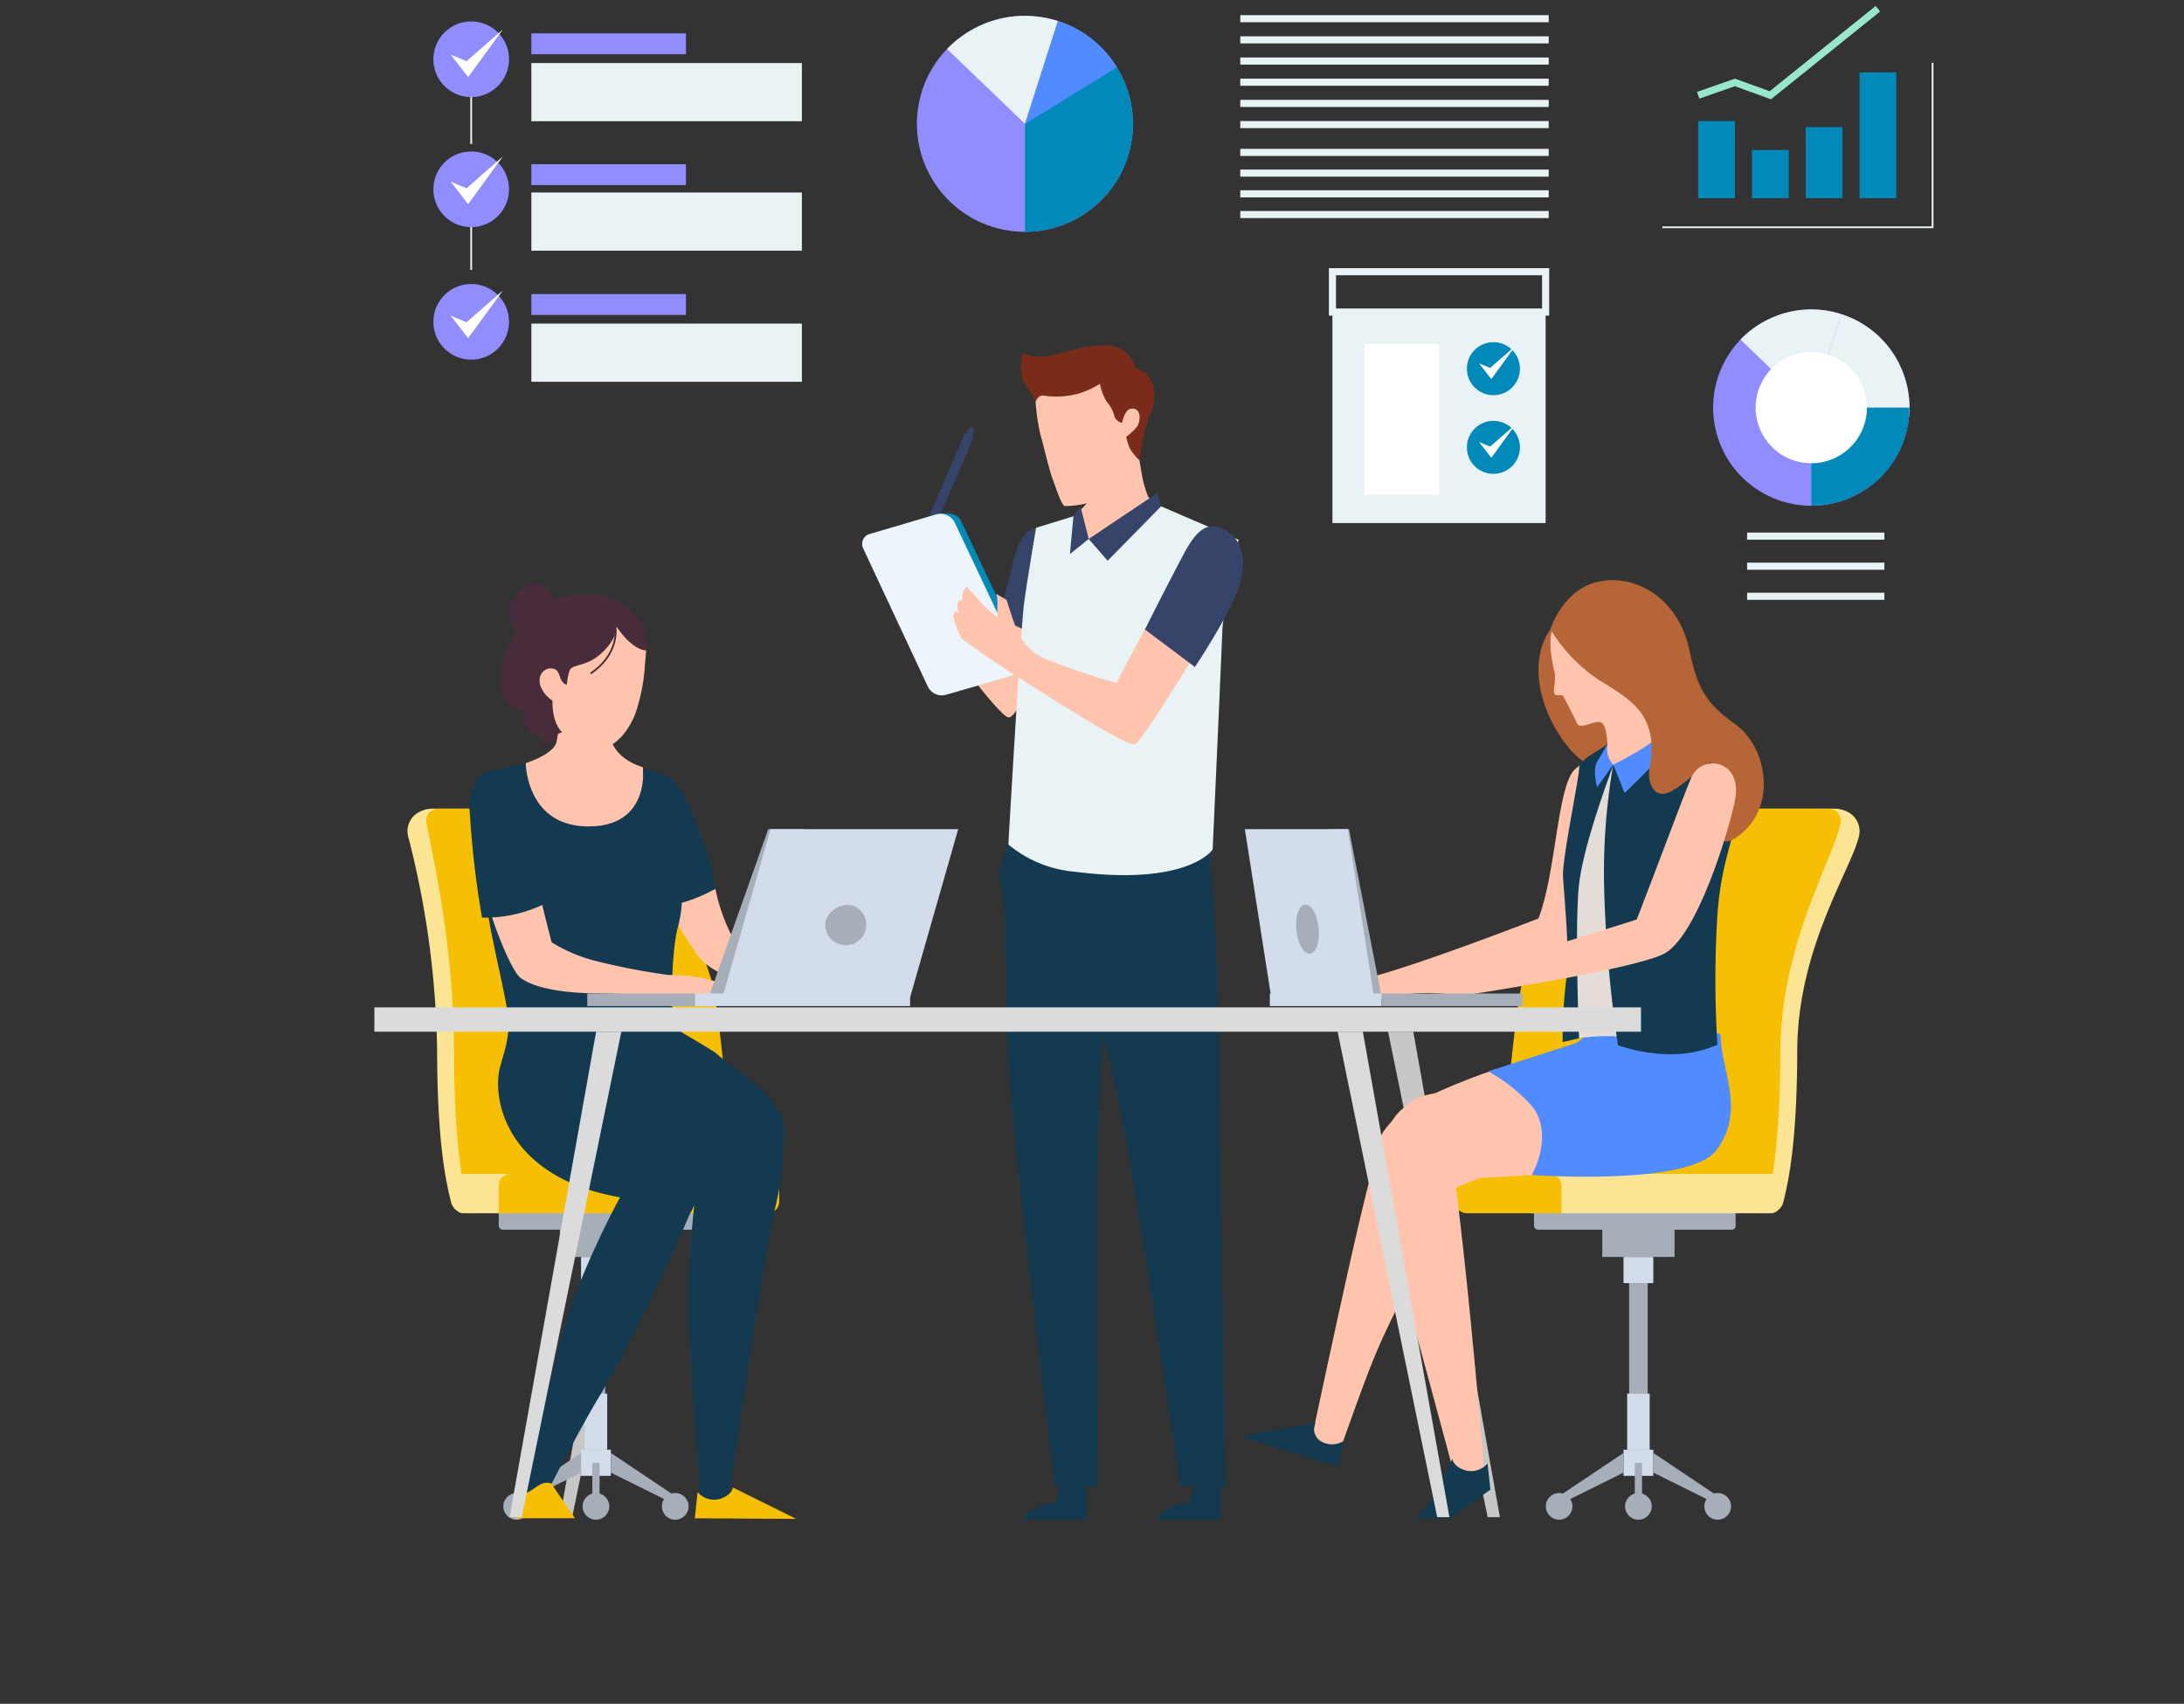 <svg xmlns="http://www.w3.org/2000/svg" xmlns:xlink="http://www.w3.org/1999/xlink" width="236.453" height="184.508" viewBox="0 0 236.453 184.508">
  <rect x="0" y="0" width="236.453" height="184.508" fill="#333333" stroke="none"/>
  <defs>
    <radialGradient id="radial-gradient" cx="0.503" cy="-0.455" r="7.012" gradientTransform="matrix(0.124, -0.008, 0, 0.22, 0.436, 17.398)" gradientUnits="objectBoundingBox">
      <stop offset="0.172" stop-color="#8595dd"/>
      <stop offset="0.637" stop-color="#cbd2f0" stop-opacity="0.42"/>
      <stop offset="0.989" stop-color="#fff" stop-opacity="0"/>
    </radialGradient>
    <clipPath id="clip-path">
      <circle id="楕円形_18" data-name="楕円形 18" cx="11.697" cy="11.697" r="11.697" transform="matrix(0.159, -0.987, 0.987, 0.159, 790.373, 6437.097)" fill="none"/>
    </clipPath>
    <clipPath id="clip-path-2">
      <circle id="楕円形_20" data-name="楕円形 20" cx="10.629" cy="10.629" r="10.629" transform="translate(874.889 6452.737) rotate(-23.933)" fill="none"/>
    </clipPath>
    <linearGradient id="linear-gradient" x1="55.117" y1="2.751" x2="56.205" y2="2.741" gradientUnits="objectBoundingBox">
      <stop offset="0" stop-color="#eef4fb"/>
      <stop offset="0.311" stop-color="#e3edf8"/>
      <stop offset="1" stop-color="#cfe1f3"/>
    </linearGradient>
  </defs>
  <g id="グループ_772" data-name="グループ 772" transform="translate(-692.814 -6414.001)">
    <ellipse id="楕円形_16" data-name="楕円形 16" cx="118.227" cy="14.629" rx="118.227" ry="14.629" transform="translate(692.814 6569.25)" fill="url(#radial-gradient)" style="mix-blend-mode: multiply;isolation: isolate"/>
    <g id="グループ_740" data-name="グループ 740">
      <line id="線_136" data-name="線 136" y2="8.162" transform="translate(743.829 6435.066)" fill="none" stroke="#e9f2f4" stroke-miterlimit="10" stroke-width="0.193"/>
      <g id="グループ_734" data-name="グループ 734">
        <path id="パス_5578" data-name="パス 5578" d="M747.923,6434.5a4.094,4.094,0,1,1-4.094-4.094A4.095,4.095,0,0,1,747.923,6434.5Z" fill="#918dff"/>
      </g>
      <line id="線_137" data-name="線 137" y2="7.924" transform="translate(743.829 6421.669)" fill="none" stroke="#e9f2f4" stroke-miterlimit="10" stroke-width="0.193"/>
      <g id="グループ_736" data-name="グループ 736">
        <path id="パス_5579" data-name="パス 5579" d="M747.923,6420.418a4.094,4.094,0,1,1-4.094-4.094A4.094,4.094,0,0,1,747.923,6420.418Z" fill="#918dff"/>
        <g id="グループ_735" data-name="グループ 735">
          <path id="パス_5580" data-name="パス 5580" d="M743.5,6422.353l-1.894-2.438,1.716.717,3.946-3.452Z" fill="#fff"/>
        </g>
      </g>
      <g id="グループ_737" data-name="グループ 737">
        <path id="パス_5581" data-name="パス 5581" d="M747.923,6448.85a4.094,4.094,0,1,1-4.094-4.094A4.095,4.095,0,0,1,747.923,6448.85Z" fill="#918dff"/>
      </g>
      <g id="グループ_738" data-name="グループ 738">
        <path id="パス_5582" data-name="パス 5582" d="M743.5,6436.109l-1.894-2.438,1.716.718,3.946-3.452Z" fill="#fff"/>
      </g>
      <g id="グループ_739" data-name="グループ 739">
        <path id="パス_5583" data-name="パス 5583" d="M743.5,6450.622l-1.894-2.438,1.716.717,3.946-3.452Z" fill="#fff"/>
      </g>
    </g>
    <rect id="長方形_106" data-name="長方形 106" width="16.735" height="2.259" transform="translate(750.343 6417.614)" fill="#918dff"/>
    <rect id="長方形_107" data-name="長方形 107" width="29.288" height="6.302" transform="translate(750.343 6420.829)" fill="#e9f2f4"/>
    <rect id="長方形_108" data-name="長方形 108" width="29.288" height="6.302" transform="translate(750.343 6434.847)" fill="#e9f2f4"/>
    <rect id="長方形_109" data-name="長方形 109" width="29.288" height="6.302" transform="translate(750.343 6449.042)" fill="#e9f2f4"/>
    <rect id="長方形_110" data-name="長方形 110" width="16.735" height="2.259" transform="translate(750.343 6431.785)" fill="#918dff"/>
    <rect id="長方形_111" data-name="長方形 111" width="16.735" height="2.259" transform="translate(750.343 6445.847)" fill="#918dff"/>
    <g id="グループ_742" data-name="グループ 742">
      <g id="グループ_741" data-name="グループ 741" clip-path="url(#clip-path)">
        <circle id="楕円形_17" data-name="楕円形 17" cx="11.697" cy="11.697" r="11.697" transform="matrix(0.159, -0.987, 0.987, 0.159, 790.373, 6437.097)" fill="#918dff"/>
        <path id="パス_5584" data-name="パス 5584" d="M807.709,6415.161l-3.923,12.253-11.264-10.822L808.476,6413Z" fill="#e9f2f4"/>
        <path id="パス_5585" data-name="パス 5585" d="M807.709,6415.161l-3.923,12.253,13.365-8.224L808.476,6413Z" fill="#508cff"/>
        <path id="パス_5586" data-name="パス 5586" d="M803.786,6439.111v-11.7l13.365-8.224,1.02,13.914-11.63,7.615Z" fill="#0089b9"/>
      </g>
    </g>
    <line id="線_138" data-name="線 138" x2="33.393" transform="translate(827.093 6416.025)" fill="none" stroke="#e9f2f4" stroke-miterlimit="10" stroke-width="0.77"/>
    <line id="線_139" data-name="線 139" x2="33.393" transform="translate(827.093 6418.318)" fill="none" stroke="#e9f2f4" stroke-miterlimit="10" stroke-width="0.77"/>
    <line id="線_140" data-name="線 140" x2="33.393" transform="translate(827.093 6420.612)" fill="none" stroke="#e9f2f4" stroke-miterlimit="10" stroke-width="0.77"/>
    <line id="線_141" data-name="線 141" x2="33.393" transform="translate(827.093 6422.905)" fill="none" stroke="#e9f2f4" stroke-miterlimit="10" stroke-width="0.77"/>
    <line id="線_142" data-name="線 142" x2="33.393" transform="translate(827.093 6425.199)" fill="none" stroke="#e9f2f4" stroke-miterlimit="10" stroke-width="0.77"/>
    <line id="線_143" data-name="線 143" x2="33.393" transform="translate(827.093 6427.492)" fill="none" stroke="#e9f2f4" stroke-miterlimit="10" stroke-width="0.77"/>
    <line id="線_144" data-name="線 144" x2="33.393" transform="translate(827.093 6430.504)" fill="none" stroke="#e9f2f4" stroke-miterlimit="10" stroke-width="0.77"/>
    <line id="線_145" data-name="線 145" x2="33.393" transform="translate(827.093 6432.747)" fill="none" stroke="#e9f2f4" stroke-miterlimit="10" stroke-width="0.77"/>
    <line id="線_146" data-name="線 146" x2="33.393" transform="translate(827.093 6434.989)" fill="none" stroke="#e9f2f4" stroke-miterlimit="10" stroke-width="0.77"/>
    <line id="線_147" data-name="線 147" x2="33.393" transform="translate(827.093 6437.232)" fill="none" stroke="#e9f2f4" stroke-miterlimit="10" stroke-width="0.77"/>
    <g id="グループ_745" data-name="グループ 745">
      <g id="グループ_744" data-name="グループ 744">
        <g id="グループ_743" data-name="グループ 743" clip-path="url(#clip-path-2)">
          <circle id="楕円形_19" data-name="楕円形 19" cx="10.629" cy="10.629" r="10.629" transform="translate(874.889 6452.737) rotate(-23.933)" fill="#918dff"/>
          <path id="パス_5587" data-name="パス 5587" d="M892.481,6447.006l-3.565,11.135-10.235-9.834,14.5-3.26Z" fill="#e9f2f4"/>
          <path id="パス_5588" data-name="パス 5588" d="M892.481,6447.006l-3.565,11.135,13.835,1.2-4.9-11.093Z" fill="#e9f2f4"/>
          <path id="パス_5589" data-name="パス 5589" d="M888.916,6468.77v-10.629h11.9l1.177,5.17-10.568,6.919Z" fill="#0089b9"/>
        </g>
      </g>
      <circle id="楕円形_21" data-name="楕円形 21" cx="6.026" cy="6.026" r="6.026" transform="translate(881.663 6462.615) rotate(-76.672)" fill="#fff"/>
    </g>
    <line id="線_148" data-name="線 148" x2="14.863" transform="translate(881.965 6472.058)" fill="none" stroke="#e9f2f4" stroke-miterlimit="10" stroke-width="0.77"/>
    <line id="線_149" data-name="線 149" x2="14.863" transform="translate(881.965 6475.315)" fill="none" stroke="#e9f2f4" stroke-miterlimit="10" stroke-width="0.77"/>
    <line id="線_150" data-name="線 150" x2="14.863" transform="translate(881.965 6478.572)" fill="none" stroke="#e9f2f4" stroke-miterlimit="10" stroke-width="0.77"/>
    <g id="グループ_746" data-name="グループ 746">
      <path id="パス_5590" data-name="パス 5590" d="M753.442,6578.295h1.322l10.784-52.569h-2.732Z" fill="#c7c7c7"/>
      <path id="パス_5591" data-name="パス 5591" d="M855.2,6578.295h-1.323l-10.784-52.569h2.732Z" fill="#c7c7c7"/>
    </g>
    <g id="グループ_752" data-name="グループ 752">
      <path id="パス_5592" data-name="パス 5592" d="M751.7,6494.082a3.755,3.755,0,0,0-.855,1.705,2.622,2.622,0,0,1,.884-1.2c.543-.345,1.265-.3,1.812-.636a2.953,2.953,0,0,0,1.006-1.462,4.152,4.152,0,0,1-1.4.811A2.806,2.806,0,0,0,751.7,6494.082Z" fill="#482c3b"/>
      <g id="グループ_749" data-name="グループ 749">
        <g id="グループ_748" data-name="グループ 748">
          <g id="グループ_747" data-name="グループ 747">
            <rect id="長方形_112" data-name="長方形 112" width="2.008" height="19.457" transform="translate(758.339 6572.406) rotate(180)" fill="#a6aeba"/>
            <rect id="長方形_113" data-name="長方形 113" width="3.228" height="2.833" transform="translate(758.949 6552.949) rotate(180)" fill="#d2dceb"/>
            <rect id="長方形_114" data-name="長方形 114" width="2.437" height="6.072" transform="translate(758.554 6570.99) rotate(180)" fill="#d2dceb"/>
            <rect id="長方形_115" data-name="長方形 115" width="3.228" height="2.833" transform="translate(758.949 6573.822) rotate(180)" fill="#d2dceb"/>
            <rect id="長方形_116" data-name="長方形 116" width="7.824" height="5.362" transform="translate(761.247 6550.117) rotate(180)" fill="#a6aeba"/>
            <rect id="長方形_117" data-name="長方形 117" width="21.829" height="4.016" rx="0.417" transform="translate(768.64 6547.167) rotate(180)" fill="#a6aeba"/>
            <path id="パス_5593" data-name="パス 5593" d="M749.558,6576.529l6.163-3.055v-2.131l-6.971,4.673Z" fill="#a6aeba"/>
            <circle id="楕円形_22" data-name="楕円形 22" cx="1.444" cy="1.444" r="1.444" transform="translate(747.306 6575.684)" fill="#a6aeba"/>
            <circle id="楕円形_23" data-name="楕円形 23" cx="1.444" cy="1.444" r="1.444" transform="translate(755.891 6575.684)" fill="#a6aeba"/>
            <path id="パス_5594" data-name="パス 5594" d="M765.111,6576.529l-6.162-3.055v-2.131l6.971,4.673Z" fill="#a6aeba"/>
            <path id="パス_5595" data-name="パス 5595" d="M767.364,6577.127a1.444,1.444,0,1,1-1.444-1.444A1.444,1.444,0,0,1,767.364,6577.127Z" fill="#a6aeba"/>
            <rect id="長方形_118" data-name="長方形 118" width="0.782" height="4.703" transform="translate(757.726 6577.109) rotate(180)" fill="#a6aeba"/>
          </g>
        </g>
        <path id="パス_5596" data-name="パス 5596" d="M743.182,6545.351a1.528,1.528,0,0,1-1.535-1.162c-.528-2.175-1.486-6.235-1.508-16.379a97.5,97.5,0,0,0-3.151-23.294,2.327,2.327,0,0,1,1.11-2.525h0a3.148,3.148,0,0,1,1.571-.42h19.452s8,14.3,9.045,19.205,2.513,23.715,2.513,23.715Z" fill="#fbe494"/>
        <path id="パス_5597" data-name="パス 5597" d="M743.817,6545.388s-1.818-3.562-1.848-17.578c-.024-11.542-2.317-21.049-2.979-24.72a1.29,1.29,0,0,1,1.273-1.519h20.688s8,14.3,9.045,19.205,2.513,23.715,2.513,23.715Z" fill="#f6bf03"/>
        <path id="長方形_119" data-name="長方形 119" d="M0,0H19.692A1.008,1.008,0,0,1,20.7,1.008V4.264a0,0,0,0,1,0,0H0a0,0,0,0,1,0,0V0A0,0,0,0,1,0,0Z" transform="translate(762.686 6545.388) rotate(180)" fill="#fbe494"/>
        <path id="長方形_120" data-name="長方形 120" d="M1.262,0h29.1a0,0,0,0,1,0,0V3A1.262,1.262,0,0,1,29.1,4.264H1.262A1.262,1.262,0,0,1,0,3V1.262A1.262,1.262,0,0,1,1.262,0Z" transform="translate(777.174 6545.388) rotate(180)" fill="#f6bf03"/>
      </g>
      <path id="パス_5598" data-name="パス 5598" d="M749.74,6496.645s3.008-.953,3.311-2.262c.246-1.064.639-4.367.639-4.367h5.248a24.5,24.5,0,0,0,0,3.907c.5,2.377,3.48,3.159,3.48,3.159l.426,7.425-7.735,6.485-7.463-7.5Z" fill="#fec4ad"/>
      <path id="パス_5599" data-name="パス 5599" d="M761.739,6481.922c1.323,1.765,1.054,2.014.872,4.446a19.613,19.613,0,0,1-1.043,5.006c-.357.917-2.223,4.857-5.549,3.419a10.236,10.236,0,0,1-4.533-4.106,13.145,13.145,0,0,1-.71-4.417c-.033-1.618-.041-3.715.017-4.922C751,6477.088,759.319,6478.693,761.739,6481.922Z" fill="#fec4ad"/>
      <g id="グループ_750" data-name="グループ 750">
        <path id="パス_5600" data-name="パス 5600" d="M770.4,6531.971c2.866-.621,4.461.3,6.178,2.36s1.029,7.037,0,11.156-4.978,31.56-4.978,31.56h-2.917s-.749-10.813-1.264-18.707,1.248-19.2,1.248-19.2l-11.14-7.166S767.827,6532.529,770.4,6531.971Z" fill="#133a50"/>
        <path id="パス_5601" data-name="パス 5601" d="M770.263,6528c2.188,2.042,8.628,5.486,7.342,9.743l-8.625,3.655s-8.765-3.177-11.453-9.422l-2.688-6.245,5.776-2.3Z" fill="#133a50"/>
        <path id="パス_5602" data-name="パス 5602" d="M763.964,6533.483c1.586,1.146,5.874,3.033,5.016,7.91-.438,2.488-7.451,17.513-11.281,23.828-1.952,3.218-5.43,9.954-5.43,9.954l-3.26.779s2.511-8.175,4.228-15.727,6.712-16.566,6.712-16.566a51.44,51.44,0,0,0-6.436-3.692c-2.746-1.2-4.224-1.691-.1-5.638S760.874,6531.252,763.964,6533.483Z" fill="#133a50"/>
        <path id="パス_5603" data-name="パス 5603" d="M770.263,6510.249a20.181,20.181,0,0,0,1.694,4.932c.685,1.2,14.832,6.41,14.832,6.41h-8.263s-7.866-1.033-10.11-4.047a54.484,54.484,0,0,1-4.325-7.295Z" fill="#fec4ad"/>
        <path id="パス_5604" data-name="パス 5604" d="M765.2,6498.115c1.464.651,2.815,4.347,3.9,7.5a20.248,20.248,0,0,1,1.171,4.637s-3.78,2.161-5.786,1.621c0,0-1.9-6.842-.592-10.3Z" fill="#133a50"/>
        <path id="パス_5605" data-name="パス 5605" d="M757.9,6528.242c4.122-.165,8.242-.265,12.361-.247-2-1.3-3.769-2.2-4.154-2.588-.859-.859-.567-8.5.063-10.878a12.627,12.627,0,0,0,.136-6.351c-.456-1.225-1.112-10.063-1.112-10.063l-2.778-1.033s.852,6.412-5.885,6.412c-6.764,0-6.793-6.849-6.793-6.849l-4.312.955s-.318,8.348-.158,12.136,1.96,10.35,2.475,13.783c.4,2.671-.341,4.305-.852,6.272A27.385,27.385,0,0,1,757.9,6528.242Z" fill="#133a50"/>
        <path id="パス_5606" data-name="パス 5606" d="M752.471,6574.621c-.926-.186-1.254.185-2.087.74a3.518,3.518,0,0,1-1.76.556v2.5h6.441Z" fill="#f6bf03"/>
        <path id="パス_5607" data-name="パス 5607" d="M772.162,6575.084s-.094.867-1.483,1.258a2.364,2.364,0,0,1-2.335-.757l-.308,2.833,10.978.067Z" fill="#f6bf03"/>
      </g>
      <path id="パス_5608" data-name="パス 5608" d="M772.355,6520.937c-1.233-.146-2.417-1.3-7.193-1.357a73.741,73.741,0,0,1-8.066-1.569,16.963,16.963,0,0,1-4.553-1.965s-1.75-6.525-2.418-10.665c-1.941-.213-3.878-.462-5.8-.788-.069,5.17,3.593,14.36,4.813,15.277,2.373,1.785,7.949,1.7,9.288,1.721,3.1.056,16.321.412,16.321.412S775.764,6521.342,772.355,6520.937Z" fill="#fec4ad"/>
      <path id="パス_5609" data-name="パス 5609" d="M751.683,6511.918s-1.759-10.328-2.268-11.414c-2.634-5.617-6.253-2.625-5.722,1.722A102.842,102.842,0,0,0,745,6513.375,14.731,14.731,0,0,0,751.683,6511.918Z" fill="#133a50"/>
      <g id="グループ_751" data-name="グループ 751">
        <path id="パス_5610" data-name="パス 5610" d="M769.54,6522h5.205l5.205-18.212h-3.957Z" fill="#a6aeba"/>
        <path id="パス_5611" data-name="パス 5611" d="M771.034,6522H791.35l5.205-18.212H776.24Z" fill="#d2dceb"/>
        <rect id="長方形_121" data-name="長方形 121" width="23.304" height="1.359" transform="translate(791.35 6522.949) rotate(180)" fill="#d2dceb"/>
        <rect id="長方形_122" data-name="長方形 122" width="11.652" height="1.359" transform="translate(768.046 6522.949) rotate(180)" fill="#a6aeba"/>
        <path id="パス_5612" data-name="パス 5612" d="M782.192,6513.783a2.22,2.22,0,1,0,3.053-1.686A2.5,2.5,0,0,0,782.192,6513.783Z" fill="#a6aeba"/>
      </g>
      <path id="パス_5613" data-name="パス 5613" d="M746.893,6529.791c-.767,3.694,1.048,11.763,13.056,13.87l6.85,2.776a9.027,9.027,0,0,0,1.868-7.3c-.859-4.234-5.668-5.846-8.836-10.967,0,0-4.977-2.082-8.176-.967A14.18,14.18,0,0,0,746.893,6529.791Z" fill="#133a50"/>
      <path id="パス_5614" data-name="パス 5614" d="M762.764,6484.441s-1.444.057-3.22-2.619c0,0,.192,1.212-1.535,2.844s-3.276,1.19-3.536,1.977a5.988,5.988,0,0,0-.284,1.5s-.289,0-.57-.427c-.185-.279-.279-.957-.592-1.165-.789-.522-2.144.178-1.709,1.713a3.282,3.282,0,0,0,1.306,1.6c-.02,2.62,1.049,3.425,1.049,3.425s-1.774.8-2.677.436c-1.3-.531-1.627-1.344-1.58-2.811a3.49,3.49,0,0,1-1.735-.9c-1.809-1.795.277-6.908,1.115-7.54,0,0-1.978-2.8.507-4.683,2.522-1.909,3.5,1.177,3.5,1.177.837-.632,4.271-.844,6.02-.192C763.745,6480.6,762.764,6484.441,762.764,6484.441Z" fill="#482c3b"/>
      <path id="パス_5615" data-name="パス 5615" d="M759.43,6481.794c.154,1,.007,3.324-2.673,5.143" fill="none" stroke="#482c3b" stroke-miterlimit="10" stroke-width="0.193"/>
    </g>
    <g id="グループ_756" data-name="グループ 756">
      <g id="グループ_754" data-name="グループ 754">
        <g id="グループ_753" data-name="グループ 753">
          <rect id="長方形_123" data-name="長方形 123" width="2.008" height="19.457" transform="translate(869.194 6552.949)" fill="#a6aeba"/>
          <rect id="長方形_124" data-name="長方形 124" width="3.228" height="2.833" transform="translate(868.584 6550.117)" fill="#d2dceb"/>
          <rect id="長方形_125" data-name="長方形 125" width="2.437" height="6.072" transform="translate(868.98 6564.918)" fill="#d2dceb"/>
          <rect id="長方形_126" data-name="長方形 126" width="3.228" height="2.833" transform="translate(868.584 6570.99)" fill="#d2dceb"/>
          <rect id="長方形_127" data-name="長方形 127" width="7.824" height="5.362" transform="translate(866.286 6544.754)" fill="#a6aeba"/>
          <rect id="長方形_128" data-name="長方形 128" width="21.829" height="4.016" rx="0.417" transform="translate(858.893 6543.151)" fill="#a6aeba"/>
          <path id="パス_5616" data-name="パス 5616" d="M877.975,6576.529l-6.162-3.055v-2.131l6.971,4.673Z" fill="#a6aeba"/>
          <path id="パス_5617" data-name="パス 5617" d="M880.227,6577.127a1.443,1.443,0,1,1-1.443-1.444A1.443,1.443,0,0,1,880.227,6577.127Z" fill="#a6aeba"/>
          <circle id="楕円形_24" data-name="楕円形 24" cx="1.444" cy="1.444" r="1.444" transform="translate(868.755 6575.684)" fill="#a6aeba"/>
          <path id="パス_5618" data-name="パス 5618" d="M862.422,6576.529l6.163-3.055v-2.131l-6.971,4.673Z" fill="#a6aeba"/>
          <circle id="楕円形_25" data-name="楕円形 25" cx="1.444" cy="1.444" r="1.444" transform="translate(860.169 6575.684)" fill="#a6aeba"/>
          <rect id="長方形_129" data-name="長方形 129" width="0.782" height="4.703" transform="translate(869.807 6572.406)" fill="#a6aeba"/>
        </g>
      </g>
      <path id="パス_5619" data-name="パス 5619" d="M884.351,6545.351a1.529,1.529,0,0,0,1.536-1.162c.527-2.175,1.485-6.235,1.507-16.379.024-11.194,5.891-19.706,6.693-23.294a2.326,2.326,0,0,0-1.111-2.525h0a3.144,3.144,0,0,0-1.57-.42H868.412s-8,14.3-9.044,19.205-2.514,23.715-2.514,23.715Z" fill="#fbe494"/>
      <path id="パス_5620" data-name="パス 5620" d="M883.717,6545.388s1.817-3.562,1.847-17.578c.024-11.542,5.859-21.049,6.521-24.72a1.291,1.291,0,0,0-1.273-1.519H866.583s-8,14.3-9.045,19.205-2.514,23.715-2.514,23.715Z" fill="#f6bf03"/>
      <g id="グループ_755" data-name="グループ 755">
        <path id="長方形_130" data-name="長方形 130" d="M0,0H27.068a0,0,0,0,1,0,0V3.256a1.008,1.008,0,0,1-1.008,1.008H0a0,0,0,0,1,0,0V0A0,0,0,0,1,0,0Z" transform="translate(858.478 6541.125)" fill="#fbe494"/>
        <path id="長方形_131" data-name="長方形 131" d="M1.262,0h8.977A1.262,1.262,0,0,1,11.5,1.262v3a0,0,0,0,1,0,0H1.262A1.262,1.262,0,0,1,0,3V1.262A1.262,1.262,0,0,1,1.262,0Z" transform="translate(850.359 6541.125)" fill="#f6bf03"/>
      </g>
    </g>
    <g id="グループ_757" data-name="グループ 757">
      <path id="パス_5621" data-name="パス 5621" d="M863.274,6497.364c-1.873,1.865-2,11.238-3.9,16.1,0,0-12.919,5.05-18.807,6.534l2.044,2.154s17.5-4.208,19.724-5.685c3.393-2.257,5.366-11.391,5.689-15.96S865.233,6495.415,863.274,6497.364Z" fill="#fec4ad"/>
      <path id="パス_5622" data-name="パス 5622" d="M842.007,6520.339l-1.436-.337s-2.954-.271-3.9-.406-2.077.946-3.369,1.351a12.342,12.342,0,0,0-2.544,1.209h1.032l2.105.345,1.9-.345a18.677,18.677,0,0,1,3.562,0,15.372,15.372,0,0,0,3.26,0Z" fill="#fec4ad"/>
    </g>
    <g id="グループ_759" data-name="グループ 759">
      <path id="パス_5623" data-name="パス 5623" d="M854.793,6529.786c-4.009,1.328-8.925,3.458-10.365,4.8s-4.276,3.241-1.989,10.6c1.462,4.7,7.834,28.524,7.834,28.524l3.228-.574s-1.146-13.8-2.295-24.13c-.557-5-.747-6.4-.747-6.4l4.334-1.765c5.493-2.258,3.61-11.692,3.61-11.692Z" fill="#fec4ad"/>
      <path id="パス_5624" data-name="パス 5624" d="M845.818,6533.146c-1.439,1.339-2.457.891-4.618,8.289-1.381,4.727-6.417,28.566-6.417,28.566l3.009,1.306c4.067-11.4,4.062-11.384,8.815-20.633a41.169,41.169,0,0,0,3.269-8.9l8.787-.527c5.493-2.258,3.611-10.276,3.611-10.276S847.258,6531.806,845.818,6533.146Z" fill="#fec4ad"/>
      <path id="パス_5625" data-name="パス 5625" d="M879.1,6526.058c0,3.849,2.786,8.1-.443,12.48-2.921,3.959-20,2.7-20,2.7s2.409-4.172.121-7.33a18.011,18.011,0,0,0-4.831-3.888l9.553-3.085,7.67-5.958Z" fill="#508cff"/>
      <path id="パス_5626" data-name="パス 5626" d="M869.521,6496.514c-.517,1.756-4.181,1.721-6.886-1.557s-4.665-8.867-1.965-12.815,6.31,3.7,7.539,7.765A28.523,28.523,0,0,1,869.521,6496.514Z" fill="#b56537"/>
      <path id="パス_5627" data-name="パス 5627" d="M860.995,6482.087c-.725.862-.031,4.144.1,4.632.246.942-.232,2.24.041,2.459s.41.041.875.15c.049.012,1.32,2.5,1.545,3.022.343.787,2.186-.607,2.744-.016.4.427.423,1.22.559,2.2l-1.078,4.353,8.8-1.694a42.884,42.884,0,0,1-3.224-5.574c-.656-1.748.164-3.661-.054-6.011s-1.268-5.37-4.591-5.683A6.589,6.589,0,0,0,860.995,6482.087Z" fill="#fec4ad"/>
      <path id="パス_5628" data-name="パス 5628" d="M863.778,6526.436a18.64,18.64,0,0,1,5.894,0,35.809,35.809,0,0,0,9.084-.535s-2.223-11.461-2.086-16.659.547-10.806.547-10.806l-9.746-1.641s-2.36.844-3.693,4.65S862.649,6521.672,863.778,6526.436Z" fill="#e4ddd7"/>
      <path id="パス_5629" data-name="パス 5629" d="M866.855,6494.538c-.718.718-3.077,1.641-3.077,2.667s-1.847,9.849-1.744,11.695.78,8.863.37,11.017a53.872,53.872,0,0,0-.41,6.93l1.784-.411s-.513-12.2,0-16.715,3.693-12.824,3.693-12.824l-1.2-.41Z" fill="#133a50"/>
      <path id="パス_5630" data-name="パス 5630" d="M870.4,6496.9l-2.93-.1a68.753,68.753,0,0,0-.986,13.205,140.379,140.379,0,0,0,1.5,17.181,17.978,17.978,0,0,0,5.348.98,12.744,12.744,0,0,0,5.424-1.026,112.087,112.087,0,0,1,0-14.131c.513-6.976,2.378-8.562,2.017-13.132-.6-7.578-7.455-4.924-7.455-4.924Z" fill="#133a50"/>
      <path id="パス_5631" data-name="パス 5631" d="M867.471,6496.795s4.719-2.257,5.437-3.693a4.877,4.877,0,0,1,.41,1.846c-.1.616-4.616,4.924-4.616,4.924Z" fill="#508cff"/>
      <path id="パス_5632" data-name="パス 5632" d="M871.38,6497.334c1.158-5.825-1.941-7.538-5.329-9.614a17.56,17.56,0,0,1-5.381-5.578s1.311-4.262,5.136-5.137,8.711,1.511,9.946,7.542c.875,4.275,2.019,5.781,4.918,7.869,3.5,2.517,4.543,8.933.464,12.026-3.774,2.86-1.593-3.934-2.992-7.747-.237-.645-3.171,2.635-4.81,3.177C871.612,6500.442,871.194,6498.271,871.38,6497.334Z" fill="#b56537"/>
      <path id="パス_5633" data-name="パス 5633" d="M866.855,6494.538a2.564,2.564,0,0,0,.616,2.257l-1.744,2.462s-.513-1.949,0-2.77S866.855,6494.538,866.855,6494.538Z" fill="#508cff"/>
      <path id="パス_5634" data-name="パス 5634" d="M850.048,6571.983s.094.867,1.483,1.259a2.364,2.364,0,0,0,2.334-.757l.308,2.833-4.436,3.127h-3.686l1.994-2.212Z" fill="#133a50"/>
      <path id="パス_5635" data-name="パス 5635" d="M835.259,6568.059a1.523,1.523,0,0,0,.55,2.01,2.361,2.361,0,0,0,2.454-.01l-.569,2.792-10.477-3.278Z" fill="#133a50"/>
      <g id="グループ_758" data-name="グループ 758">
        <path id="パス_5636" data-name="パス 5636" d="M875.9,6498.245c-1.013,2.442-3.986,10.462-5.882,15.328,0,0-13.766,4.41-19.655,5.893l2.044,2.154s16.791-2.571,20.433-4.268c3.694-1.721,7.193-13.561,7.814-16.668C881.548,6496.192,876.989,6495.607,875.9,6498.245Z" fill="#fec4ad"/>
        <path id="パス_5637" data-name="パス 5637" d="M851.8,6519.8l-1.437-.338s-2.954-.27-3.9-.4-2.077.945-3.368,1.35a12.314,12.314,0,0,0-2.544,1.209h1.032l2.1.345,1.9-.345a18.689,18.689,0,0,1,3.563,0,15.4,15.4,0,0,0,3.259,0Z" fill="#fec4ad"/>
      </g>
    </g>
    <g id="グループ_760" data-name="グループ 760">
      <path id="パス_5638" data-name="パス 5638" d="M797.2,6461.093l-3.734,8.66.957.413,3.737-8.665a.192.192,0,0,0-.1-.255l-.6-.255A.194.194,0,0,0,797.2,6461.093Z" fill="#364469"/>
      <path id="パス_5639" data-name="パス 5639" d="M797.225,6463.209l-.623-.269,1.048-2.429a.339.339,0,0,1,.446-.178h0a.34.34,0,0,1,.177.446Z" fill="#364469"/>
    </g>
    <g id="グループ_763" data-name="グループ 763">
      <path id="パス_5640" data-name="パス 5640" d="M807.018,6481.654s-3.672,10.086-5.008,10.038c-1-.036-7.716-9.212-8.8-10.8s-3.177-5.321-3.177-5.321l2.732-.849s4.7,5.662,5.908,6.678,1.716,1.4,1.716,1.4l1.4-3.819Z" fill="#fec4ad"/>
      <path id="パス_5641" data-name="パス 5641" d="M804.986,6471.146c-1.479.394-1.989,1.709-2.624,4.425a53.98,53.98,0,0,1-1.559,5.279l4.863,2.265s.876-4.828,1.2-7.877S806.277,6470.8,804.986,6471.146Z" fill="#364469"/>
      <path id="パス_5642" data-name="パス 5642" d="M824.956,6574.994v3.571h-6.864s.258-1.292,3.513-1.889l.479-1.682Z" fill="#133a50"/>
      <path id="パス_5643" data-name="パス 5643" d="M810.45,6574.994v3.571h-6.864s.258-1.292,3.513-1.889l.479-1.682Z" fill="#133a50"/>
      <path id="パス_5644" data-name="パス 5644" d="M823.456,6502.977s1.249,11.356,1.293,23.556.77,48.451.77,48.451h-4.927s-5.08-35.03-6.926-42.873-6.648-28.987-6.648-28.987Z" fill="#133a50"/>
      <path id="パス_5645" data-name="パス 5645" d="M815.881,6461.735s.319,2.483.581,3.747a10.119,10.119,0,0,0,.672,2.316,28.374,28.374,0,0,0,3.048,3.461s-8.169,4.312-10.57,4.312-1.56-4.817-1.56-4.817,2.619-2.069,3.009-3.115a23.535,23.535,0,0,0,.608-4.074Z" fill="#fec4ad"/>
      <path id="パス_5646" data-name="パス 5646" d="M812.742,6515.439s-.923,18.589-1.107,22.249,0,37.278,0,37.278-4.617.125-4.617,0-4.353-35.449-4.917-44.468-.234-19.71-.982-20.958,2.021-6.5,2.021-6.5l6.534,1.743Z" fill="#133a50"/>
      <path id="パス_5647" data-name="パス 5647" d="M818.518,6468.831l8.4,3.623a74.686,74.686,0,0,0-1.753,9.5c-.092,2.7-1.061,24.042-1.061,24.042s-2.578,3.994-14.983,2.4a12.91,12.91,0,0,1-7.136-2.945s1.341-23.5,1.711-26.2,1.292-8.1,1.292-8.1l4.047-1.245,1.651,2.463Z" fill="#e9f2f4"/>
      <path id="パス_5648" data-name="パス 5648" d="M808.516,6504.231" fill="none" stroke="#aebfde" stroke-miterlimit="10" stroke-width="0.193"/>
      <path id="パス_5649" data-name="パス 5649" d="M810.684,6472.364" fill="none" stroke="#aebfde" stroke-miterlimit="10" stroke-width="0.193"/>
      <path id="パス_5650" data-name="パス 5650" d="M818.144,6467.367l-7.46,5,2.051,2.358,5.783-5.891Z" fill="#364469"/>
      <path id="パス_5651" data-name="パス 5651" d="M810.684,6472.364,808.649,6474l.384-4.1.762-1.071Z" fill="#364469"/>
      <g id="グループ_761" data-name="グループ 761">
        <path id="パス_5652" data-name="パス 5652" d="M802.822,6487.011l-7.172,2.072a1.675,1.675,0,0,1-1.913-.845l-6.984-14.922a1.116,1.116,0,0,1,.74-1.595l7.108-2.1c1.295-.126,1.942.126,2.27.813l7,14.808C804.2,6485.935,804.076,6486.42,802.822,6487.011Z" fill="#0089b9"/>
        <path id="パス_5653" data-name="パス 5653" d="M802.417,6487.161l-7.206,2.086a1.683,1.683,0,0,1-1.923-.847l-7.012-14.988a1.121,1.121,0,0,1,.747-1.6l7.146-2.107a1.734,1.734,0,0,1,1.994.848l7.059,14.944A1.17,1.17,0,0,1,802.417,6487.161Z" fill="url(#linear-gradient)"/>
      </g>
      <g id="グループ_762" data-name="グループ 762">
        <path id="パス_5654" data-name="パス 5654" d="M823.231,6483.147s-6.668,11.067-7.557,11.448-12.393-7.108-14.553-8.506-3.968-2.772-4.238-2.994a11.565,11.565,0,0,1-.89-2.47,3.478,3.478,0,0,0,.3-.4l.286.151-.151-.9.27-.508.262.087.088-.905.4-.683s1.132,1.281,1.831,2.043a10.306,10.306,0,0,0,1.525,1.334,10.946,10.946,0,0,1,0-1.461,4.124,4.124,0,0,0-.127-1.08l1.114.67s.982,3.1,1.173,3.342a5.653,5.653,0,0,0,3.367,3.167,78.393,78.393,0,0,0,7.43,2.5c-.189-.027,4.349-8.27,4.349-8.27Z" fill="#fec4ad"/>
        <path id="パス_5655" data-name="パス 5655" d="M827.231,6476.635c-.634,3.014-5.048,9.593-5.048,9.593l-5.413-4.056s2.119-4.238,3.3-6.458c1.31-2.457,2.53-5.442,4.846-4.571C827.155,6471.984,827.739,6474.221,827.231,6476.635Z" fill="#364469"/>
      </g>
      <path id="パス_5656" data-name="パス 5656" d="M806.391,6455.379c-.577.523-1.535,1.574-1.458,2.189a24.069,24.069,0,0,0,.511,3.451c.306,1.017.9,3.686,1.337,4.857s.937,2.778,1.3,2.929a11.166,11.166,0,0,0,4.117-.843c.595-.437,3.749-3.9,3.078-6.465,0,0,.827.107,1.334-2.427.133-.661-2.554-2.539-2.972-3.194-1.015-1.593-4.718-.339-5.777-.257A2.219,2.219,0,0,1,806.391,6455.379Z" fill="#fec4ad"/>
      <path id="パス_5657" data-name="パス 5657" d="M804.933,6457.568s.207-.9,1.029-.706a9.008,9.008,0,0,0,3.663-.255,9.2,9.2,0,0,0,2.278-1.05,5.512,5.512,0,0,0,.744,1.961,3.743,3.743,0,0,1,.837,1.618,1.152,1.152,0,0,0,.8.657s.3-1.426.937-1.527c1.267-.2,1.114,1.512.592,2.069a10.434,10.434,0,0,1-1.069.984,6.494,6.494,0,0,0,.406,1.267,6.1,6.1,0,0,0,1.039,1.275,18.679,18.679,0,0,1,1.139-4.961c.8-1.561.755-4.431-1.569-5.035a3.3,3.3,0,0,0-3.584-2.461c-3.053.13-5.492,1.349-6.839,1.22a4.128,4.128,0,0,1-1.746-.408s-.672,2.208.2,3.379A7.739,7.739,0,0,1,804.933,6457.568Z" fill="#7b2b1a"/>
    </g>
    <g id="グループ_765" data-name="グループ 765">
      <g id="グループ_764" data-name="グループ 764">
        <path id="パス_5658" data-name="パス 5658" d="M842.4,6522h-2.855l-2.854-18.212h2.17Z" fill="#a6aeba"/>
        <path id="パス_5659" data-name="パス 5659" d="M841.584,6522H830.443l-2.854-18.212h11.141Z" fill="#d2dceb"/>
        <rect id="長方形_132" data-name="長方形 132" width="12.11" height="1.359" transform="translate(830.293 6521.591)" fill="#d2dceb"/>
        <rect id="長方形_133" data-name="長方形 133" width="15.269" height="1.359" transform="translate(842.403 6521.591)" fill="#a6aeba"/>
        <path id="パス_5660" data-name="パス 5660" d="M835.465,6513.783c.323,1.394.1,2.9-.507,3.363s-1.352-.291-1.674-1.685-.1-2.9.507-3.364S835.143,6512.389,835.465,6513.783Z" fill="#a6aeba"/>
      </g>
    </g>
    <g id="グループ_767" data-name="グループ 767">
      <rect id="長方形_134" data-name="長方形 134" width="137.133" height="2.636" transform="translate(870.48 6525.726) rotate(180)" fill="#dbdbdb"/>
      <g id="グループ_766" data-name="グループ 766">
        <path id="パス_5661" data-name="パス 5661" d="M747.982,6578.295H749.3l10.784-52.569h-2.732Z" fill="#dbdbdb"/>
        <path id="パス_5662" data-name="パス 5662" d="M849.737,6578.295h-1.322l-10.784-52.569h2.732Z" fill="#dbdbdb"/>
      </g>
    </g>
    <rect id="長方形_135" data-name="長方形 135" width="23.081" height="22.852" transform="translate(837.071 6447.792)" fill="#e9f2f4"/>
    <rect id="長方形_136" data-name="長方形 136" width="8.083" height="16.327" transform="translate(840.529 6451.261)" fill="#fff"/>
    <rect id="長方形_137" data-name="長方形 137" width="23.081" height="4.367" transform="translate(837.071 6443.424)" fill="none" stroke="#e9f2f4" stroke-miterlimit="10" stroke-width="0.77"/>
    <g id="グループ_768" data-name="グループ 768">
      <path id="パス_5663" data-name="パス 5663" d="M857.37,6453.927a2.87,2.87,0,1,1-2.871-2.871A2.87,2.87,0,0,1,857.37,6453.927Z" fill="#0089b9"/>
    </g>
    <g id="グループ_769" data-name="グループ 769">
      <path id="パス_5664" data-name="パス 5664" d="M854.272,6455.057l-1.328-1.709,1.2.5,2.767-2.42Z" fill="#fff"/>
    </g>
    <g id="グループ_770" data-name="グループ 770">
      <circle id="楕円形_26" data-name="楕円形 26" cx="2.871" cy="2.871" r="2.871" transform="translate(851.629 6459.575)" fill="#0089b9"/>
    </g>
    <g id="グループ_771" data-name="グループ 771">
      <path id="パス_5665" data-name="パス 5665" d="M854.272,6463.575l-1.328-1.709,1.2.5,2.767-2.42Z" fill="#fff"/>
    </g>
    <rect id="長方形_138" data-name="長方形 138" width="3.975" height="8.359" transform="translate(876.671 6427.107)" fill="#0089b9"/>
    <rect id="長方形_139" data-name="長方形 139" width="3.975" height="5.224" transform="translate(882.493 6430.242)" fill="#0089b9"/>
    <rect id="長方形_140" data-name="長方形 140" width="3.975" height="7.704" transform="translate(888.316 6427.762)" fill="#0089b9"/>
    <rect id="長方形_141" data-name="長方形 141" width="3.975" height="13.629" transform="translate(894.139 6421.837)" fill="#0089b9"/>
    <path id="パス_5666" data-name="パス 5666" d="M876.671,6424.317l3.975-1.39,3.835,1.39,11.645-9.371" fill="none" stroke="#99e6cf" stroke-miterlimit="10" stroke-width="0.77"/>
    <path id="パス_5667" data-name="パス 5667" d="M872.789,6438.613h29.257V6420.8" fill="none" stroke="#e9f2f4" stroke-miterlimit="10" stroke-width="0.193"/>
  </g>
</svg>
